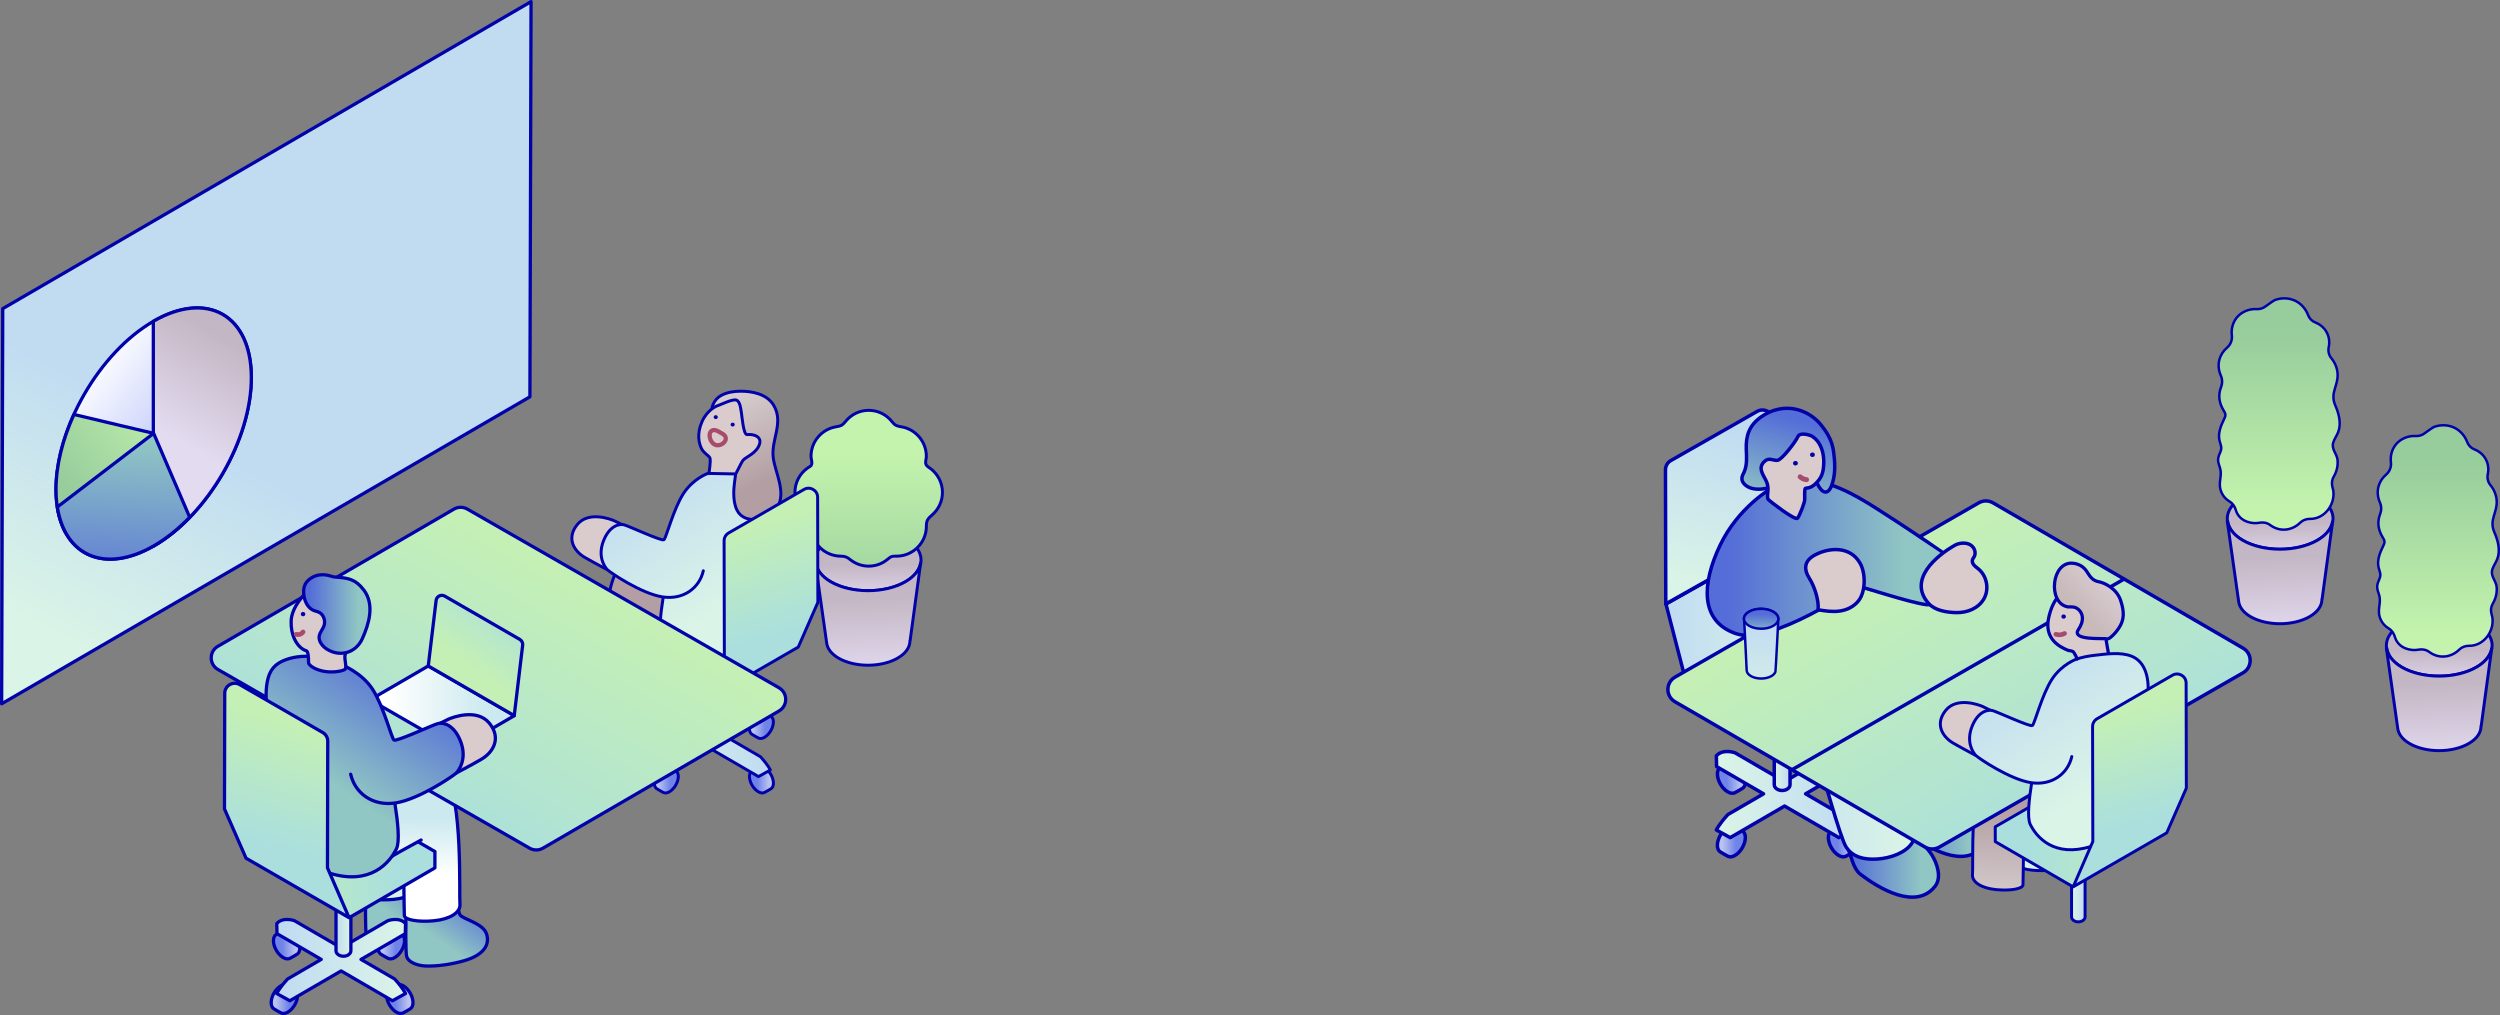 <?xml version="1.0" encoding="UTF-8"?>
<svg id="_レイヤー_2" data-name="レイヤー 2" xmlns="http://www.w3.org/2000/svg" xmlns:xlink="http://www.w3.org/1999/xlink" viewBox="0 0 880.34 357.47">
  <rect x="0" y="0" width="880.34" height="357.47" fill="#808080" stroke="none"/>
  <defs>
    <style>
      .cls-1 {
        stroke-width: 1.64px;
      }

      .cls-1, .cls-2, .cls-3, .cls-4 {
        stroke: #a64b6b;
      }

      .cls-1, .cls-2, .cls-3, .cls-4, .cls-5, .cls-6, .cls-7, .cls-8, .cls-9, .cls-10, .cls-11, .cls-12, .cls-13, .cls-14, .cls-15, .cls-16, .cls-17, .cls-18, .cls-19, .cls-20, .cls-21, .cls-22, .cls-23, .cls-24, .cls-25, .cls-26, .cls-27, .cls-28, .cls-29, .cls-30, .cls-31, .cls-32, .cls-33, .cls-34, .cls-35, .cls-36, .cls-37, .cls-38, .cls-39, .cls-40, .cls-41, .cls-42, .cls-43, .cls-44, .cls-45, .cls-46, .cls-47, .cls-48, .cls-49, .cls-50, .cls-51, .cls-52, .cls-53, .cls-54, .cls-55, .cls-56, .cls-57, .cls-58, .cls-59, .cls-60, .cls-61, .cls-62, .cls-63, .cls-64, .cls-65, .cls-66, .cls-67, .cls-68, .cls-69, .cls-70, .cls-71, .cls-72, .cls-73, .cls-74, .cls-75, .cls-76, .cls-77, .cls-78, .cls-79, .cls-80, .cls-81, .cls-82, .cls-83, .cls-84, .cls-85 {
        stroke-linecap: round;
        stroke-linejoin: round;
      }

      .cls-1, .cls-2, .cls-3, .cls-4, .cls-85 {
        fill: none;
      }

      .cls-2 {
        stroke-width: 1.65px;
      }

      .cls-3 {
        stroke-width: 1.75px;
      }

      .cls-4 {
        stroke-width: 1.5px;
      }

      .cls-5 {
        fill: url(#_名称未設定グラデーション_48);
      }

      .cls-5, .cls-6, .cls-7, .cls-8, .cls-9, .cls-10, .cls-11, .cls-12, .cls-13, .cls-14, .cls-15, .cls-16, .cls-17, .cls-18, .cls-19, .cls-20, .cls-21, .cls-22, .cls-23, .cls-24, .cls-25, .cls-26, .cls-27, .cls-28, .cls-29, .cls-30, .cls-31, .cls-32, .cls-33, .cls-34, .cls-35, .cls-36, .cls-37, .cls-38, .cls-39, .cls-40, .cls-41, .cls-42, .cls-43, .cls-44, .cls-45, .cls-46, .cls-47, .cls-48, .cls-49, .cls-50, .cls-51, .cls-52, .cls-53, .cls-54, .cls-55, .cls-56, .cls-57, .cls-58, .cls-59, .cls-60, .cls-61, .cls-62, .cls-63, .cls-64, .cls-65, .cls-66, .cls-67, .cls-68, .cls-69, .cls-70, .cls-71, .cls-72, .cls-73, .cls-74, .cls-75, .cls-76, .cls-77, .cls-78, .cls-79, .cls-80, .cls-81, .cls-82, .cls-83, .cls-84, .cls-85 {
        stroke: #0202aa;
      }

      .cls-5, .cls-17 {
        stroke-width: 1.15px;
      }

      .cls-6 {
        fill: url(#_名称未設定グラデーション_47);
      }

      .cls-6, .cls-7, .cls-16, .cls-35, .cls-36, .cls-37, .cls-38, .cls-39, .cls-40, .cls-41, .cls-42, .cls-43, .cls-44, .cls-45, .cls-46, .cls-47, .cls-48, .cls-49, .cls-50, .cls-51, .cls-52, .cls-53, .cls-54, .cls-55, .cls-56, .cls-57, .cls-76, .cls-77, .cls-78, .cls-79, .cls-80, .cls-81 {
        stroke-width: 1.05px;
      }

      .cls-7 {
        fill: url(#_名称未設定グラデーション_43);
      }

      .cls-8 {
        fill: url(#_名称未設定グラデーション_41);
      }

      .cls-8, .cls-9, .cls-10, .cls-11, .cls-18, .cls-23, .cls-24, .cls-25, .cls-26, .cls-27, .cls-28, .cls-29, .cls-30, .cls-31, .cls-32, .cls-33, .cls-34, .cls-85 {
        stroke-width: 1.23px;
      }

      .cls-9 {
        fill: url(#_名称未設定グラデーション_42);
      }

      .cls-10 {
        fill: url(#_名称未設定グラデーション_38);
      }

      .cls-11 {
        fill: url(#_名称未設定グラデーション_39);
      }

      .cls-12 {
        fill: url(#_名称未設定グラデーション_40);
      }

      .cls-12, .cls-13, .cls-15, .cls-19, .cls-20, .cls-21, .cls-22, .cls-58, .cls-59, .cls-60, .cls-61, .cls-62, .cls-63, .cls-64, .cls-67, .cls-68, .cls-69, .cls-70, .cls-72, .cls-73, .cls-74, .cls-75, .cls-82, .cls-83, .cls-84 {
        stroke-width: 1.16px;
      }

      .cls-13 {
        fill: url(#_名称未設定グラデーション_46);
      }

      .cls-14 {
        fill: url(#_名称未設定グラデーション_45);
      }

      .cls-14, .cls-66 {
        stroke-width: .88px;
      }

      .cls-15, .cls-16, .cls-17, .cls-18 {
        fill: #dacccc;
      }

      .cls-19 {
        fill: url(#_名称未設定グラデーション_40-2);
      }

      .cls-20 {
        fill: url(#_名称未設定グラデーション_40-3);
      }

      .cls-21 {
        fill: url(#_名称未設定グラデーション_39-9);
      }

      .cls-22 {
        fill: url(#_名称未設定グラデーション_39-8);
      }

      .cls-23 {
        fill: url(#_名称未設定グラデーション_38-2);
      }

      .cls-24 {
        fill: url(#_名称未設定グラデーション_41-4);
      }

      .cls-25 {
        fill: url(#_名称未設定グラデーション_41-2);
      }

      .cls-26 {
        fill: url(#_名称未設定グラデーション_41-3);
      }

      .cls-27 {
        fill: url(#_名称未設定グラデーション_41-6);
      }

      .cls-28 {
        fill: url(#_名称未設定グラデーション_41-5);
      }

      .cls-29 {
        fill: url(#_名称未設定グラデーション_42-2);
      }

      .cls-30 {
        fill: url(#_名称未設定グラデーション_42-3);
      }

      .cls-31 {
        fill: url(#_名称未設定グラデーション_42-4);
      }

      .cls-32 {
        fill: url(#_名称未設定グラデーション_39-3);
      }

      .cls-33 {
        fill: url(#_名称未設定グラデーション_39-4);
      }

      .cls-34 {
        fill: url(#_名称未設定グラデーション_39-2);
      }

      .cls-35 {
        fill: url(#_名称未設定グラデーション_43-5);
      }

      .cls-36 {
        fill: url(#_名称未設定グラデーション_43-4);
      }

      .cls-37 {
        fill: url(#_名称未設定グラデーション_43-3);
      }

      .cls-38 {
        fill: url(#_名称未設定グラデーション_43-2);
      }

      .cls-39 {
        fill: url(#_名称未設定グラデーション_43-6);
      }

      .cls-40 {
        fill: url(#_名称未設定グラデーション_41-9);
      }

      .cls-41 {
        fill: url(#_名称未設定グラデーション_41-7);
      }

      .cls-42 {
        fill: url(#_名称未設定グラデーション_41-8);
      }

      .cls-43 {
        fill: url(#_名称未設定グラデーション_42-8);
      }

      .cls-44 {
        fill: url(#_名称未設定グラデーション_42-7);
      }

      .cls-45 {
        fill: url(#_名称未設定グラデーション_42-5);
      }

      .cls-46 {
        fill: url(#_名称未設定グラデーション_42-6);
      }

      .cls-47 {
        fill: url(#_名称未設定グラデーション_38-6);
      }

      .cls-48 {
        fill: url(#_名称未設定グラデーション_38-3);
      }

      .cls-49 {
        fill: url(#_名称未設定グラデーション_38-5);
      }

      .cls-50 {
        fill: url(#_名称未設定グラデーション_38-4);
      }

      .cls-51 {
        fill: url(#_名称未設定グラデーション_47-5);
      }

      .cls-52 {
        fill: url(#_名称未設定グラデーション_47-2);
      }

      .cls-53 {
        fill: url(#_名称未設定グラデーション_47-4);
      }

      .cls-54 {
        fill: url(#_名称未設定グラデーション_47-3);
      }

      .cls-55 {
        fill: url(#_名称未設定グラデーション_45-3);
      }

      .cls-56 {
        fill: url(#_名称未設定グラデーション_39-6);
      }

      .cls-57 {
        fill: url(#_名称未設定グラデーション_39-7);
      }

      .cls-58 {
        fill: url(#_名称未設定グラデーション_45-4);
      }

      .cls-59 {
        fill: url(#_名称未設定グラデーション_38-8);
      }

      .cls-60 {
        fill: url(#_名称未設定グラデーション_38-7);
      }

      .cls-61 {
        fill: url(#_名称未設定グラデーション_38-9);
      }

      .cls-62 {
        fill: url(#_名称未設定グラデーション_43-7);
      }

      .cls-63 {
        fill: url(#_名称未設定グラデーション_42-9);
      }

      .cls-64 {
        fill: url(#_名称未設定グラデーション_38-10);
      }

      .cls-65 {
        fill: url(#_名称未設定グラデーション_39-5);
      }

      .cls-65, .cls-71 {
        stroke-width: .87px;
      }

      .cls-66 {
        fill: url(#_名称未設定グラデーション_45-2);
      }

      .cls-67 {
        fill: url(#_名称未設定グラデーション_39-10);
      }

      .cls-68 {
        fill: url(#_名称未設定グラデーション_39-11);
      }

      .cls-69 {
        fill: url(#_名称未設定グラデーション_39-12);
      }

      .cls-70 {
        fill: url(#_名称未設定グラデーション_39-13);
      }

      .cls-71 {
        fill: url(#_名称未設定グラデーション_41-11);
      }

      .cls-72 {
        fill: url(#_名称未設定グラデーション_41-20);
      }

      .cls-73 {
        fill: url(#_名称未設定グラデーション_41-19);
      }

      .cls-74 {
        fill: url(#_名称未設定グラデーション_41-17);
      }

      .cls-75 {
        fill: url(#_名称未設定グラデーション_41-18);
      }

      .cls-76 {
        fill: url(#_名称未設定グラデーション_41-13);
      }

      .cls-77 {
        fill: url(#_名称未設定グラデーション_41-14);
      }

      .cls-78 {
        fill: url(#_名称未設定グラデーション_41-15);
      }

      .cls-79 {
        fill: url(#_名称未設定グラデーション_41-12);
      }

      .cls-80 {
        fill: url(#_名称未設定グラデーション_41-10);
      }

      .cls-81 {
        fill: url(#_名称未設定グラデーション_41-16);
      }

      .cls-82 {
        fill: url(#_名称未設定グラデーション_42-10);
      }

      .cls-83 {
        fill: url(#_名称未設定グラデーション_42-11);
      }

      .cls-84 {
        fill: url(#_名称未設定グラデーション_42-12);
      }

      .cls-86 {
        fill: #0202aa;
      }
    </style>
    <linearGradient id="_名称未設定グラデーション_43" data-name="名称未設定グラデーション 43" x1="-2740.88" y1="174.92" x2="-2741.27" y2="205.38" gradientTransform="translate(-1938.05) rotate(-180) scale(1 -1)" gradientUnits="userSpaceOnUse">
      <stop offset=".31" stop-color="#c4b7c5"/>
      <stop offset=".74" stop-color="#e3dbf0"/>
    </linearGradient>
    <linearGradient id="_名称未設定グラデーション_43-2" data-name="名称未設定グラデーション 43" x1="-2740.64" y1="176.4" x2="-2742.98" y2="240.44" xlink:href="#_名称未設定グラデーション_43"/>
    <linearGradient id="_名称未設定グラデーション_45" data-name="名称未設定グラデーション 45" x1="967.76" y1="186.53" x2="967.76" y2="105.06" gradientTransform="translate(-165.3)" gradientUnits="userSpaceOnUse">
      <stop offset=".1" stop-color="#c3f3ad"/>
      <stop offset=".85" stop-color="#97cc9c"/>
    </linearGradient>
    <linearGradient id="_名称未設定グラデーション_43-3" data-name="名称未設定グラデーション 43" x1="-2796.9" y1="219.61" x2="-2797.29" y2="250.07" xlink:href="#_名称未設定グラデーション_43"/>
    <linearGradient id="_名称未設定グラデーション_43-4" data-name="名称未設定グラデーション 43" x1="-2796.66" y1="221.09" x2="-2799" y2="285.12" xlink:href="#_名称未設定グラデーション_43"/>
    <linearGradient id="_名称未設定グラデーション_45-2" data-name="名称未設定グラデーション 45" x1="1023.78" y1="231.22" x2="1023.78" y2="149.75" xlink:href="#_名称未設定グラデーション_45"/>
    <linearGradient id="_名称未設定グラデーション_42" data-name="名称未設定グラデーション 42" x1="573.82" y1="273.91" x2="583.68" y2="273.91" gradientTransform="translate(70)" gradientUnits="userSpaceOnUse">
      <stop offset=".18" stop-color="#bac3ef"/>
      <stop offset=".66" stop-color="#7084e8"/>
    </linearGradient>
    <linearGradient id="_名称未設定グラデーション_42-2" data-name="名称未設定グラデーション 42" x1="534.75" y1="296.29" x2="544.61" y2="296.29" xlink:href="#_名称未設定グラデーション_42"/>
    <linearGradient id="_名称未設定グラデーション_42-3" data-name="名称未設定グラデーション 42" x1="1031.77" y1="273.91" x2="1041.62" y2="273.91" gradientTransform="translate(1646.37) rotate(-180) scale(1 -1)" xlink:href="#_名称未設定グラデーション_42"/>
    <linearGradient id="_名称未設定グラデーション_42-4" data-name="名称未設定グラデーション 42" x1="992.7" y1="296.29" x2="1002.55" y2="296.29" gradientTransform="translate(1646.37) rotate(-180) scale(1 -1)" xlink:href="#_名称未設定グラデーション_42"/>
    <linearGradient id="_名称未設定グラデーション_41" data-name="名称未設定グラデーション 41" x1="1152.98" y1="279.8" x2="1201.02" y2="279.8" gradientTransform="translate(1805.4) rotate(-180) scale(1 -1)" gradientUnits="userSpaceOnUse">
      <stop offset=".06" stop-color="#c1dcf1"/>
      <stop offset=".96" stop-color="#daf4e7"/>
    </linearGradient>
    <linearGradient id="_名称未設定グラデーション_41-2" data-name="名称未設定グラデーション 41" x1="1175.06" y1="255.04" x2="1180.62" y2="255.04" xlink:href="#_名称未設定グラデーション_41"/>
    <linearGradient id="_名称未設定グラデーション_41-3" data-name="名称未設定グラデーション 41" x1="586.64" y1="215.21" x2="631.41" y2="215.21" gradientTransform="matrix(1,0,0,1,0,0)" xlink:href="#_名称未設定グラデーション_41"/>
    <linearGradient id="_名称未設定グラデーション_41-4" data-name="名称未設定グラデーション 41" x1="613.96" y1="147.75" x2="596.59" y2="209.71" gradientTransform="matrix(1,0,0,1,0,0)" xlink:href="#_名称未設定グラデーション_41"/>
    <linearGradient id="_名称未設定グラデーション_39" data-name="名称未設定グラデーション 39" x1="665.3" y1="283.14" x2="699.7" y2="283.14" gradientUnits="userSpaceOnUse">
      <stop offset=".09" stop-color="#546dd8"/>
      <stop offset=".82" stop-color="#90c6c3"/>
    </linearGradient>
    <linearGradient id="_名称未設定グラデーション_38" data-name="名称未設定グラデーション 38" x1="1142.17" y1="240.56" x2="1211.98" y2="240.56" gradientTransform="translate(1805.4) rotate(-180) scale(1 -1)" gradientUnits="userSpaceOnUse">
      <stop offset=".06" stop-color="#c4f0b5"/>
      <stop offset=".8" stop-color="#aadfde"/>
    </linearGradient>
    <linearGradient id="_名称未設定グラデーション_39-2" data-name="名称未設定グラデーション 39" x1="648.21" y1="297.5" x2="682.61" y2="297.5" xlink:href="#_名称未設定グラデーション_39"/>
    <linearGradient id="_名称未設定グラデーション_41-5" data-name="名称未設定グラデーション 41" x1="613.85" y1="243.53" x2="691.02" y2="243.53" gradientTransform="matrix(1,0,0,1,0,0)" xlink:href="#_名称未設定グラデーション_41"/>
    <linearGradient id="_名称未設定グラデーション_41-6" data-name="名称未設定グラデーション 41" x1="613.93" y1="251.87" x2="674.37" y2="251.87" gradientTransform="matrix(1,0,0,1,0,0)" xlink:href="#_名称未設定グラデーション_41"/>
    <linearGradient id="_名称未設定グラデーション_47" data-name="名称未設定グラデーション 47" x1="-2654.79" y1="276.68" x2="-2652.84" y2="336.81" gradientTransform="translate(-1938.05) rotate(-180) scale(1 -1)" gradientUnits="userSpaceOnUse">
      <stop offset=".13" stop-color="#b39fa3"/>
      <stop offset=".7" stop-color="#d7cecf"/>
      <stop offset="1" stop-color="#f0eded"/>
    </linearGradient>
    <linearGradient id="_名称未設定グラデーション_41-7" data-name="名称未設定グラデーション 41" x1="-2667.37" y1="254.64" x2="-2661.12" y2="310.87" gradientTransform="translate(-1938.05) rotate(-180) scale(1 -1)" xlink:href="#_名称未設定グラデーション_41"/>
    <linearGradient id="_名称未設定グラデーション_47-2" data-name="名称未設定グラデーション 47" x1="-2652.29" y1="276.59" x2="-2650.34" y2="336.73" xlink:href="#_名称未設定グラデーション_47"/>
    <linearGradient id="_名称未設定グラデーション_38-2" data-name="名称未設定グラデーション 38" x1="1115.13" y1="190.92" x2="1040.86" y2="322.11" gradientTransform="translate(1778.51) rotate(-180) scale(1 -1)" xlink:href="#_名称未設定グラデーション_38"/>
    <linearGradient id="_名称未設定グラデーション_39-3" data-name="名称未設定グラデーション 39" x1="601.17" y1="196.26" x2="686.22" y2="196.26" xlink:href="#_名称未設定グラデーション_39"/>
    <linearGradient id="_名称未設定グラデーション_39-4" data-name="名称未設定グラデーション 39" x1="634.76" y1="143.9" x2="624.34" y2="185.93" xlink:href="#_名称未設定グラデーション_39"/>
    <linearGradient id="_名称未設定グラデーション_41-8" data-name="名称未設定グラデーション 41" x1="-2672.29" y1="304.65" x2="-2667.52" y2="304.65" gradientTransform="translate(-1938.05) rotate(-180) scale(1 -1)" xlink:href="#_名称未設定グラデーション_41"/>
    <linearGradient id="_名称未設定グラデーション_38-3" data-name="名称未設定グラデーション 38" x1="-2700.48" y1="292.24" x2="-2640.65" y2="292.24" gradientTransform="translate(-1938.05) rotate(-180) scale(1 -1)" xlink:href="#_名称未設定グラデーション_38"/>
    <linearGradient id="_名称未設定グラデーション_48" data-name="名称未設定グラデーション 48" x1="729.78" y1="216.54" x2="754.44" y2="193.66" gradientUnits="userSpaceOnUse">
      <stop offset=".09" stop-color="#c8bab9"/>
      <stop offset=".75" stop-color="#e2d6df"/>
    </linearGradient>
    <linearGradient id="_名称未設定グラデーション_41-9" data-name="名称未設定グラデーション 41" x1="-2648.47" y1="226.81" x2="-2682.25" y2="276.4" gradientTransform="translate(-1938.05) rotate(-180) scale(1 -1)" xlink:href="#_名称未設定グラデーション_41"/>
    <linearGradient id="_名称未設定グラデーション_41-10" data-name="名称未設定グラデーション 41" x1="-2640.22" y1="232.43" x2="-2673.99" y2="282.02" gradientTransform="translate(-1938.05) rotate(-180) scale(1 -1)" xlink:href="#_名称未設定グラデーション_41"/>
    <linearGradient id="_名称未設定グラデーション_38-4" data-name="名称未設定グラデーション 38" x1="-2680.23" y1="248.53" x2="-2694.67" y2="300.08" gradientTransform="translate(-1938.05) rotate(-180) scale(1 -1)" xlink:href="#_名称未設定グラデーション_38"/>
    <linearGradient id="_名称未設定グラデーション_41-11" data-name="名称未設定グラデーション 41" x1="620.17" y1="217.92" x2="619.72" y2="252.58" gradientTransform="matrix(1,0,0,1,0,0)" xlink:href="#_名称未設定グラデーション_41"/>
    <linearGradient id="_名称未設定グラデーション_39-5" data-name="名称未設定グラデーション 39" x1="620.2" y1="215.39" x2="620.07" y2="225.28" xlink:href="#_名称未設定グラデーション_39"/>
    <linearGradient id="_名称未設定グラデーション_43-5" data-name="名称未設定グラデーション 43" x1="-2243.67" y1="189.53" x2="-2244.06" y2="219.99" xlink:href="#_名称未設定グラデーション_43"/>
    <linearGradient id="_名称未設定グラデーション_43-6" data-name="名称未設定グラデーション 43" x1="-2243.43" y1="191" x2="-2245.77" y2="255.04" xlink:href="#_名称未設定グラデーション_43"/>
    <linearGradient id="_名称未設定グラデーション_45-3" data-name="名称未設定グラデーション 45" x1="-2243.67" y1="152.38" x2="-2244.67" y2="229.81" gradientTransform="translate(-1938.05) rotate(-180) scale(1 -1)" xlink:href="#_名称未設定グラデーション_45"/>
    <linearGradient id="_名称未設定グラデーション_39-6" data-name="名称未設定グラデーション 39" x1="-2106.1" y1="306.98" x2="-2120.59" y2="328.27" gradientTransform="translate(-1924.07 -24.1) rotate(178.57) scale(1.01 -1)" xlink:href="#_名称未設定グラデーション_39"/>
    <linearGradient id="_名称未設定グラデーション_41-12" data-name="名称未設定グラデーション 41" x1="-2185.48" y1="189.22" x2="-2179.24" y2="245.45" gradientTransform="translate(-1938.05) rotate(-180) scale(1 -1)" xlink:href="#_名称未設定グラデーション_41"/>
    <linearGradient id="_名称未設定グラデーション_39-7" data-name="名称未設定グラデーション 39" x1="-2093.24" y1="313.49" x2="-2107.73" y2="334.78" gradientTransform="translate(-1924.07 -24.1) rotate(178.57) scale(1.01 -1)" xlink:href="#_名称未設定グラデーション_39"/>
    <linearGradient id="_名称未設定グラデーション_47-3" data-name="名称未設定グラデーション 47" x1="-2170.4" y1="211.18" x2="-2168.45" y2="271.31" xlink:href="#_名称未設定グラデーション_47"/>
    <linearGradient id="_名称未設定グラデーション_42-5" data-name="名称未設定グラデーション 42" x1="3937.35" y1="255.41" x2="3945.8" y2="255.41" gradientTransform="translate(-3673.45)" xlink:href="#_名称未設定グラデーション_42"/>
    <linearGradient id="_名称未設定グラデーション_42-6" data-name="名称未設定グラデーション 42" x1="3903.87" y1="274.59" x2="3912.32" y2="274.59" gradientTransform="translate(-3673.45)" xlink:href="#_名称未設定グラデーション_42"/>
    <linearGradient id="_名称未設定グラデーション_42-7" data-name="名称未設定グラデーション 42" x1="-2335.95" y1="255.41" x2="-2327.5" y2="255.41" gradientTransform="translate(-2097.08) rotate(-180) scale(1 -1)" xlink:href="#_名称未設定グラデーション_42"/>
    <linearGradient id="_名称未設定グラデーション_42-8" data-name="名称未設定グラデーション 42" x1="-2369.43" y1="274.59" x2="-2360.98" y2="274.59" gradientTransform="translate(-2097.08) rotate(-180) scale(1 -1)" xlink:href="#_名称未設定グラデーション_42"/>
    <linearGradient id="_名称未設定グラデーション_41-13" data-name="名称未設定グラデーション 41" x1="-2209.32" y1="260.46" x2="-2168.15" y2="260.46" gradientTransform="translate(-1938.05) rotate(-180) scale(1 -1)" xlink:href="#_名称未設定グラデーション_41"/>
    <linearGradient id="_名称未設定グラデーション_41-14" data-name="名称未設定グラデーション 41" x1="-2190.4" y1="239.24" x2="-2185.63" y2="239.24" gradientTransform="translate(-1938.05) rotate(-180) scale(1 -1)" xlink:href="#_名称未設定グラデーション_41"/>
    <linearGradient id="_名称未設定グラデーション_38-5" data-name="名称未設定グラデーション 38" x1="-2218.59" y1="226.83" x2="-2158.76" y2="226.83" gradientTransform="translate(-1938.05) rotate(-180) scale(1 -1)" xlink:href="#_名称未設定グラデーション_38"/>
    <linearGradient id="_名称未設定グラデーション_47-4" data-name="名称未設定グラデーション 47" x1="-2172.9" y1="211.26" x2="-2170.95" y2="271.4" xlink:href="#_名称未設定グラデーション_47"/>
    <linearGradient id="_名称未設定グラデーション_41-15" data-name="名称未設定グラデーション 41" x1="-2166.58" y1="161.4" x2="-2200.36" y2="210.99" gradientTransform="translate(-1938.05) rotate(-180) scale(1 -1)" xlink:href="#_名称未設定グラデーション_41"/>
    <linearGradient id="_名称未設定グラデーション_47-5" data-name="名称未設定グラデーション 47" x1="-2210.56" y1="175.9" x2="-2187.52" y2="123.58" xlink:href="#_名称未設定グラデーション_47"/>
    <linearGradient id="_名称未設定グラデーション_41-16" data-name="名称未設定グラデーション 41" x1="-2158.33" y1="167.02" x2="-2192.1" y2="216.61" gradientTransform="translate(-1938.05) rotate(-180) scale(1 -1)" xlink:href="#_名称未設定グラデーション_41"/>
    <linearGradient id="_名称未設定グラデーション_38-6" data-name="名称未設定グラデーション 38" x1="-2198.34" y1="183.12" x2="-2212.78" y2="234.66" gradientTransform="translate(-1938.05) rotate(-180) scale(1 -1)" xlink:href="#_名称未設定グラデーション_38"/>
    <linearGradient id="_名称未設定グラデーション_41-17" data-name="名称未設定グラデーション 41" x1="78.3" y1="153.35" x2="34.45" y2="235.9" gradientTransform="matrix(1,0,0,1,0,0)" xlink:href="#_名称未設定グラデーション_41"/>
    <linearGradient id="_名称未設定グラデーション_46" data-name="名称未設定グラデーション 46" x1="24.58" y1="129.1" x2="61.84" y2="158.84" gradientUnits="userSpaceOnUse">
      <stop offset=".1" stop-color="#fff"/>
      <stop offset=".86" stop-color="#c8d0fb"/>
    </linearGradient>
    <linearGradient id="_名称未設定グラデーション_45-4" data-name="名称未設定グラデーション 45" x1="65.46" y1="135.67" x2="13.51" y2="175.08" gradientTransform="matrix(1,0,0,1,0,0)" xlink:href="#_名称未設定グラデーション_45"/>
    <linearGradient id="_名称未設定グラデーション_43-7" data-name="名称未設定グラデーション 43" x1="92.87" y1="95.41" x2="46.53" y2="172.81" gradientTransform="matrix(1,0,0,1,0,0)" xlink:href="#_名称未設定グラデーション_43"/>
    <linearGradient id="_名称未設定グラデーション_39-8" data-name="名称未設定グラデーション 39" x1="41.08" y1="221.6" x2="45.86" y2="140.39" xlink:href="#_名称未設定グラデーション_39"/>
    <linearGradient id="_名称未設定グラデーション_39-9" data-name="名称未設定グラデーション 39" x1="173.44" y1="323.7" x2="157.48" y2="347.13" gradientTransform="translate(-13.98 -24.1) rotate(1.43) scale(1.01 1)" xlink:href="#_名称未設定グラデーション_39"/>
    <linearGradient id="_名称未設定グラデーション_41-18" data-name="名称未設定グラデーション 41" x1="123.73" y1="259.65" x2="130.6" y2="321.57" gradientTransform="matrix(1,0,0,1,0,0)" xlink:href="#_名称未設定グラデーション_41"/>
    <linearGradient id="_名称未設定グラデーション_39-10" data-name="名称未設定グラデーション 39" x1="187.6" y1="330.86" x2="171.64" y2="354.3" gradientTransform="translate(-13.98 -24.1) rotate(1.43) scale(1.01 1)" xlink:href="#_名称未設定グラデーション_39"/>
    <linearGradient id="_名称未設定グラデーション_40" data-name="名称未設定グラデーション 40" x1="140.59" y1="310.45" x2="141.24" y2="282.72" gradientUnits="userSpaceOnUse">
      <stop offset=".1" stop-color="#fff"/>
      <stop offset=".82" stop-color="#cbe9ef"/>
    </linearGradient>
    <linearGradient id="_名称未設定グラデーション_42-9" data-name="名称未設定グラデーション 42" x1="1629.81" y1="332.53" x2="1639.11" y2="332.53" gradientTransform="translate(1735.4) rotate(-180) scale(1 -1)" xlink:href="#_名称未設定グラデーション_42"/>
    <linearGradient id="_名称未設定グラデーション_42-10" data-name="名称未設定グラデーション 42" x1="1589.97" y1="351.77" x2="1599.27" y2="351.77" gradientTransform="translate(1735.4) rotate(-180) scale(1 -1)" xlink:href="#_名称未設定グラデーション_42"/>
    <linearGradient id="_名称未設定グラデーション_42-11" data-name="名称未設定グラデーション 42" x1="-25.87" y1="332.53" x2="-16.57" y2="332.53" gradientTransform="translate(159.03)" xlink:href="#_名称未設定グラデーション_42"/>
    <linearGradient id="_名称未設定グラデーション_42-12" data-name="名称未設定グラデーション 42" x1="-63.54" y1="351.77" x2="-54.24" y2="351.77" gradientTransform="translate(159.03)" xlink:href="#_名称未設定グラデーション_42"/>
    <linearGradient id="_名称未設定グラデーション_41-19" data-name="名称未設定グラデーション 41" x1="97.48" y1="338.09" x2="142.81" y2="338.09" gradientTransform="matrix(1,0,0,1,0,0)" xlink:href="#_名称未設定グラデーション_41"/>
    <linearGradient id="_名称未設定グラデーション_41-20" data-name="名称未設定グラデーション 41" x1="118.31" y1="314.72" x2="123.56" y2="314.72" gradientTransform="matrix(1,0,0,1,0,0)" xlink:href="#_名称未設定グラデーション_41"/>
    <linearGradient id="_名称未設定グラデーション_38-7" data-name="名称未設定グラデーション 38" x1="87.27" y1="301.06" x2="153.15" y2="301.06" gradientTransform="matrix(1,0,0,1,0,0)" xlink:href="#_名称未設定グラデーション_38"/>
    <linearGradient id="_名称未設定グラデーション_40-2" data-name="名称未設定グラデーション 40" x1="136.72" y1="310.36" x2="137.36" y2="282.63" xlink:href="#_名称未設定グラデーション_40"/>
    <linearGradient id="_名称未設定グラデーション_38-8" data-name="名称未設定グラデーション 38" x1="200.51" y1="194.84" x2="130.42" y2="318.64" gradientTransform="matrix(1,0,0,1,0,0)" xlink:href="#_名称未設定グラデーション_38"/>
    <linearGradient id="_名称未設定グラデーション_39-11" data-name="名称未設定グラデーション 39" x1="144.03" y1="228.82" x2="106.89" y2="283.34" xlink:href="#_名称未設定グラデーション_39"/>
    <linearGradient id="_名称未設定グラデーション_40-3" data-name="名称未設定グラデーション 40" x1="132.36" y1="249.05" x2="181.11" y2="249.05" xlink:href="#_名称未設定グラデーション_40"/>
    <linearGradient id="_名称未設定グラデーション_38-9" data-name="名称未設定グラデーション 38" x1="164.2" y1="235.83" x2="185.7" y2="205.94" gradientTransform="matrix(1,0,0,1,0,0)" xlink:href="#_名称未設定グラデーション_38"/>
    <linearGradient id="_名称未設定グラデーション_39-12" data-name="名称未設定グラデーション 39" x1="152.95" y1="234.74" x2="115.76" y2="289.34" xlink:href="#_名称未設定グラデーション_39"/>
    <linearGradient id="_名称未設定グラデーション_39-13" data-name="名称未設定グラデーション 39" x1="106.91" y1="216.22" x2="130.26" y2="216.22" xlink:href="#_名称未設定グラデーション_39"/>
    <linearGradient id="_名称未設定グラデーション_38-10" data-name="名称未設定グラデーション 38" x1="109.57" y1="252.93" x2="93.66" y2="309.69" gradientTransform="matrix(1,0,0,1,0,0)" xlink:href="#_名称未設定グラデーション_38"/>
  </defs>
  <g id="_デザイン" data-name="デザイン">
    <g>
      <g>
        <g>
          <path class="cls-7" d="M789.8,174.98c-7.3,4.21-7.34,11.04-.09,15.26,7.25,4.21,19.04,4.21,26.34,0,7.3-4.21,7.33-11.04.08-15.26-7.25-4.21-19.04-4.21-26.34,0Z"/>
          <path class="cls-38" d="M784.44,183.47c.33,2.46,2.03,4.88,5.27,6.77,7.25,4.21,19.04,4.21,26.34,0,3.18-1.84,4.9-4.17,5.32-6.57h.03s-3.71,27.33-3.71,27.33h-.06c.04,2.22-1.39,4.45-4.33,6.14-5.77,3.33-15.09,3.33-20.82,0-2.66-1.55-4.02-3.54-4.2-5.56l-3.98-28.11h.14s0,0,0,0Z"/>
          <path class="cls-14" d="M782.13,157.19c-.11-.68-.39-1.35-.56-2.03-.61-2.56.45-5.2,1.61-7.57.25-.5.5-1.03.46-1.59-.04-.55-.36-1.04-.65-1.51-1.59-2.67-1.99-5.36-.84-8.28.51-1.3.46-2.72-.12-3.99-.79-1.73-.99-3.74-.5-5.59.43-1.62,1.39-3.09,2.67-4.18,1.27-1.08,1.91-2.69,1.71-4.34-.28-2.24.34-4.6,1.79-6.34,1.66-2,4.34-3.08,6.93-2.92,1.12.07,2.24-.26,3.13-.95,1.28-.99,3.11-2.18,3.45-2.3,2.35-.82,4.98-.73,7.22.41,1.99,1.02,3.54,2.83,4.32,4.92.45,1.22,1.37,2.17,2.59,2.64,1.71.66,3.2,1.93,4.04,3.57.81,1.55,1.02,3.39.65,5.1-.3,1.37.04,2.83.93,3.91,1.23,1.48,2.01,3.34,2.18,5.25.37,4.4-2.75,6.87-.82,11.3,1.31,3.01,2.22,6.48,1.01,9.53-.48,1.21-1.28,2.29-1.69,3.53-.8,2.44,1.3,3.94,1.51,6.3.17,1.98-.32,4.05-1.35,5.77-.65,1.09-.81,2.4-.48,3.62.16.6.3,1.13.32,1.29.69,5.05-3.16,10.05-8.17,9.98-1.32-.02-2.59.44-3.53,1.37-1.41,1.41-3.34,2.3-5.33,2.41-1.99.11-3.77-.55-5.27-1.66-1.09-.8-2.49-1.01-3.82-.75-1.79.35-3.89-.08-5.32-.87-1.37-.75-2.45-2.07-2.87-3.56-.35-1.2-1.01-2.31-2.07-2.96-1.46-.9-2.58-2.05-3.25-3.98-.81-2.36.17-4.48-.02-6.69-.17-2.06-1.47-3.24-.65-5.56.3-.86.8-1.67.85-2.58.01-.24,0-.48-.04-.72Z"/>
        </g>
        <g>
          <path class="cls-37" d="M845.82,219.67c-7.3,4.21-7.34,11.04-.09,15.26,7.25,4.21,19.04,4.21,26.34,0,7.3-4.21,7.33-11.04.08-15.26-7.25-4.21-19.04-4.21-26.34,0Z"/>
          <path class="cls-36" d="M840.46,228.16c.33,2.46,2.03,4.88,5.27,6.77,7.25,4.21,19.04,4.21,26.34,0,3.18-1.84,4.9-4.17,5.32-6.57h.03s-3.71,27.33-3.71,27.33h-.06c.04,2.22-1.39,4.45-4.33,6.14-5.77,3.33-15.09,3.33-20.82,0-2.66-1.55-4.02-3.54-4.2-5.56l-3.98-28.11h.14s0,0,0,0Z"/>
          <path class="cls-66" d="M838.15,201.88c-.11-.68-.39-1.35-.56-2.03-.61-2.56.45-5.2,1.61-7.57.25-.5.5-1.03.46-1.59-.04-.55-.36-1.04-.65-1.51-1.59-2.67-1.99-5.36-.84-8.28.51-1.3.46-2.72-.12-3.99-.79-1.73-.99-3.74-.5-5.59.43-1.62,1.39-3.09,2.67-4.18,1.27-1.08,1.91-2.69,1.71-4.34-.28-2.24.34-4.6,1.79-6.34,1.66-2,4.34-3.08,6.93-2.92,1.12.07,2.24-.26,3.13-.95,1.28-.99,3.11-2.18,3.45-2.3,2.35-.82,4.98-.73,7.22.41,1.99,1.02,3.54,2.83,4.32,4.92.45,1.22,1.37,2.17,2.59,2.64,1.71.66,3.2,1.93,4.04,3.57.81,1.55,1.02,3.39.65,5.1-.3,1.37.04,2.83.93,3.91,1.23,1.48,2.01,3.34,2.18,5.25.37,4.4-2.75,6.87-.82,11.3,1.31,3.01,2.22,6.48,1.01,9.53-.48,1.21-1.28,2.29-1.69,3.53-.8,2.44,1.3,3.94,1.51,6.3.17,1.98-.32,4.05-1.35,5.77-.65,1.09-.81,2.4-.48,3.62.16.6.3,1.13.32,1.29.69,5.05-3.16,10.05-8.17,9.98-1.32-.02-2.59.44-3.53,1.37-1.41,1.41-3.34,2.3-5.33,2.41-1.99.11-3.77-.55-5.27-1.66-1.09-.8-2.49-1.01-3.82-.75-1.79.35-3.89-.08-5.32-.87-1.37-.75-2.45-2.07-2.87-3.56-.35-1.2-1.01-2.31-2.07-2.96-1.46-.9-2.58-2.05-3.25-3.98-.81-2.36.17-4.48-.02-6.69-.17-2.06-1.47-3.24-.65-5.56.3-.86.8-1.67.85-2.58.01-.24,0-.48-.04-.72Z"/>
        </g>
        <g>
          <path class="cls-9" d="M649.91,268.66c-.65-.3-1.51-.22-2.45.33-2.02,1.16-3.64,3.98-3.64,6.3,0,1.05.34,1.82.9,2.23.47.34,2.35,1.41,2.86,1.65.65.3,1.51.22,2.45-.33,2.02-1.16,3.64-3.98,3.64-6.3,0-1.12-.39-1.91-1.01-2.3-.45-.29-2.25-1.34-2.76-1.58Z"/>
          <path class="cls-29" d="M610.84,291.04c-.65-.3-1.51-.22-2.45.33-2.02,1.16-3.64,3.98-3.64,6.3,0,1.05.34,1.82.9,2.23.47.34,2.35,1.41,2.86,1.65.65.3,1.51.22,2.45-.33,2.02-1.16,3.64-3.98,3.64-6.3,0-1.12-.39-1.91-1.01-2.3-.45-.29-2.25-1.34-2.76-1.58Z"/>
          <path class="cls-30" d="M608.52,268.66c.65-.3,1.51-.22,2.45.33,2.02,1.16,3.64,3.98,3.64,6.3,0,1.05-.34,1.82-.9,2.23-.47.34-2.35,1.41-2.86,1.65-.65.3-1.51.22-2.45-.33-2.02-1.16-3.64-3.98-3.64-6.3,0-1.12.39-1.91,1.01-2.3.45-.29,2.25-1.34,2.76-1.58Z"/>
          <path class="cls-31" d="M647.59,291.04c.65-.3,1.51-.22,2.45.33,2.02,1.16,3.64,3.98,3.64,6.3,0,1.05-.34,1.82-.9,2.23-.47.34-2.35,1.41-2.86,1.65-.65.3-1.51.22-2.45-.33-2.02-1.16-3.64-3.98-3.64-6.3,0-1.12.39-1.91,1.01-2.3.45-.29,2.25-1.34,2.76-1.58Z"/>
          <path class="cls-8" d="M620.98,279.53l-16.51-9.6-.09-3.77c2.38-2.65,6.62-1.06,6.62-1.06l17.4,10.12,17.4-10.12s4.24-1.59,6.62,1.06l-.09,3.77-16.51,9.6,12.54,7.29c3.18,3.44,4.07,5.44,4.07,5.44l-4.88,2.7-19.14-11.12-19.14,11.12-4.88-2.7s.89-2,4.07-5.44l12.54-7.29Z"/>
          <path class="cls-25" d="M627.56,231.73c1.53,0,2.78.92,2.78,2.04v42.55c0,1.12-1.25,2.04-2.78,2.04-1.53,0-2.78-.92-2.78-2.04v-42.55c0-1.12,1.25-2.04,2.78-2.04Z"/>
          <polygon class="cls-26" points="624.68 191.29 586.64 212.7 593.47 239.13 631.41 217.3 624.68 191.29"/>
          <path class="cls-24" d="M624.44,191.27l-.1-43.17c0-2.87-3.12-4.66-5.6-3.22l-30.4,17.31c-1.16.67-1.87,1.91-1.87,3.25l.11,47.21,37.86-21.37Z"/>
          <path class="cls-11" d="M692.05,280.29c1.7,2.15,3.76,4.01,5.24,6.31,1.92,2.99,3.64,8.06,1.18,11.17-6.75,8.56-19.84.67-26.28-4.27-2.53-1.94-3.22-6.42-4.42-9.22-1.58-3.69-3.33-8.13-2.02-12.16,1.01-3.11,4.01-5.23,7.16-6.08,3.02-.81,7.34-1.67,10.46-1.18,2.74.43,4.23,1.77,4.9,4.29.89,3.32,1.65,8.46,3.77,11.13Z"/>
          <polygon class="cls-10" points="631.49 217.31 663.21 235.75 663.23 241.84 625.17 263.81 593.44 245.38 593.42 239.28 631.49 217.31"/>
          <path class="cls-34" d="M674.97,294.64c1.7,2.15,3.76,4.01,5.24,6.31,1.92,2.99,3.64,8.06,1.18,11.17-6.75,8.56-19.84.67-26.28-4.27-2.53-1.94-3.22-6.42-4.42-9.22-1.58-3.69-3.33-8.13-2.02-12.16,1.01-3.11,4.01-5.23,7.16-6.08,3.02-.81,7.34-1.67,10.46-1.18,2.74.43,4.23,1.77,4.9,4.29.89,3.32,1.65,8.46,3.77,11.13Z"/>
          <path class="cls-28" d="M673.49,287.14c6.57.49,16.91-5.05,17.51-11.66.44-4.93-4.89-24.55-6.51-29.78-1.65-5.33-2.84-11.6-5.32-16.57-3.47-6.92-9.52-12.12-15.42-17.13-4.98-4.23-10.08-8.53-16.15-10.93-5.11-2.02-8.77-1.3-13.21,1.42-4.89,2.99-10.26,5.09-14.97,8.46-4.65,3.33-7.29,10.21-4.27,15.36,3.77,6.4,9.92,10.93,15.54,15.6,8.41,6.99,16.1,15.24,23.3,23.63,3.66,4.27,7.24,8.6,10.84,12.92,3.2,3.84,3.24,8.3,8.67,8.7Z"/>
          <path class="cls-27" d="M636.54,201.18c-5.61,3.19-11.89,6-17.13,9.76-3.51,2.51-5.04,5.25-5.33,9.54-.18,2.75-.15,5.62-.13,8.39.05,4.52.58,9.15,2.58,13.2,3.98,8.06,13.59,8.81,19.27,15.06,1.83,2.02,2.72,4.7,3.55,7.3,2.41,7.5,8.67,30.8,10.79,33.94,1.02,1.51,2.43,2.72,4.54,3.46,7.16,2.51,22.24-1.55,19.3-10.76-1.17-3.67-8.25-28.98-10.77-37.95-.92-3.27-1.87-6.6-3.77-9.41-4.83-7.14-13.9-11.52-20.88-16.37"/>
        </g>
        <path class="cls-6" d="M707.02,287.46c4.38,2.37,8.72,4.76,12.96,7.36,1.27.78,7.52,2.83,10.64-3.9,3.12-6.74,4.1-19.82-2.05-23.33,0,0-9.37-4.69-11.91-5.66-2.54-.98-10.35-3.51-16.01,4.39"/>
        <path class="cls-41" d="M741.45,260.76s-9.37-4.69-11.91-5.66-11.71-3.51-17.38,4.39c-5.66,7.91-4.39,38.85-4.69,41.58-.29,2.73,3.22,4.88,8.3,5.37,5.08.49,9.37-.29,9.47-1.66.1-1.37.2-20.21.49-20.4s5.86,2.83,7.13,3.61c1.27.78,7.52,2.83,10.64-3.9,3.12-6.74,4.1-19.82-2.05-23.33Z"/>
        <path class="cls-52" d="M728.57,267.59s-9.37-4.69-11.91-5.66c-2.54-.98-11.71-3.51-17.38,4.39-5.66,7.91-4.39,38.85-4.69,41.58-.29,2.73,3.22,4.88,8.3,5.37,5.08.49,9.37-.29,9.47-1.66.1-1.37.2-20.21.49-20.4s5.86,2.83,7.13,3.61c1.27.78,7.52,2.83,10.64-3.9,3.12-6.74,4.1-19.82-2.05-23.33Z"/>
        <path class="cls-23" d="M589.82,247.11l88.07,51.18c1.55.9,3.46.9,5.02,0l106.96-61.38c3.33-1.92,3.34-6.73.01-8.66l-88.07-51.18c-1.55-.9-3.46-.9-5.02,0l-106.96,61.38c-3.33,1.92-3.34,6.73-.01,8.66Z"/>
        <line class="cls-85" x1="747.97" y1="203.9" x2="631.02" y2="271.05"/>
        <g>
          <path class="cls-32" d="M623.91,171.87s-11.78,6.63-18.23,20.18c-6.46,13.55-7.08,26.69,5.54,31.05,12.62,4.36,42.44-16.47,43.13-16.61.69-.14,18.44,5.83,24.06,6.44,5.62.61,8.35-15.81,7.72-17.04-.07-.13-14.69-9.98-18.53-12.44-8.87-5.67-17.02-11.57-27.43-14.05-5.61-1.34-11.27-.36-16.27,2.45Z"/>
          <path class="cls-33" d="M630.52,169.43c-2.07.84-4.32,1.32-6.46,1.97-2.36.72-4.85,1.23-7.28.54-1.76-.5-3.6-1.91-3.38-3.72.08-.71.47-1.33.76-1.98,1.09-2.43.89-5.22.77-7.88-.22-5.07,1.1-8.67,5.33-11.63,3.62-2.54,8.12-3.62,12.45-2.55,3.36.83,6.42,2.79,8.58,5.49,1.75,2.18,3.05,4.25,3.81,6.75.26.86.46,1.77.59,2.76.46,3.5.67,7.26-.35,10.69-.34,1.15-1.05,3.44-2.57,3.4-1.15-.03-2.17-1.66-2.62-2.55-.63-1.23-1.2-2.65-2.46-3.2-2.16-.96-5.2,1.12-7.17,1.92Z"/>
          <path class="cls-18" d="M639.87,155.15c1.66,2.02,2.35,4.9,2.35,7.38,0,4.33-1.03,5.92-2.85,7.75s-3.3,1.48-3.64,1.71c-.34.23-.23,3.08-.23,3.99s-1.71,5.47-2.51,6.49c-.8,1.03-9.8-6.04-10.25-6.49-.6-.6-.18-2.71-.17-3.47.02-1.3-.17-2.28-.77-3.45-1.13-2.21-2.75-4.29-.57-6.47,1.57-1.57,2.69-.53,4.52-.46,1.56.06,6.71-6.79,7.34-8.36.66-1.65,4.22-.67,5.17-.05.61.4,1.14.89,1.6,1.44Z"/>
          <ellipse class="cls-86" cx="632.24" cy="163.12" rx=".85" ry=".8"/>
          <ellipse class="cls-86" cx="638.22" cy="160.13" rx=".85" ry=".8"/>
          <path class="cls-3" d="M633.89,167.9c.61.58,1.43.94,2.26,1"/>
          <path class="cls-18" d="M654.98,198.28c2.03,3.56,2.02,10-.48,13.22-1.7,2.2-4.22,3.33-6.73,3.68-2.51.34-5.05-.03-7.55-.45.33-3.4-1.33-8.32-3.03-10.99-2.28-3.59-1.62-6.35,1.77-8.23,5.03-2.77,12.54-3.32,16.01,2.78Z"/>
          <path class="cls-18" d="M699.5,205.31c.33,1.85.08,3.8-.83,5.44-1.93,3.49-5.9,5.03-9.73,4.97-3.28-.05-7.52-.68-9.81-3.23-7.37-8.25,2.59-16.74,9.3-20.51,1.36-.76,3.4-.98,4.86-.39,1.68.68,2.53,2.39,2.09,3.99-.23.83-.98,1.15-.84,2.21.16,1.19,1.36,1.9,2.19,2.6,1.48,1.24,2.43,3.03,2.76,4.92Z"/>
        </g>
        <path class="cls-42" d="M731.85,284.67c1.31,0,2.38.79,2.38,1.74v36.46c0,.96-1.07,1.75-2.38,1.75s-2.38-.79-2.38-1.75v-36.46c0-.96,1.07-1.74,2.38-1.74Z"/>
        <polygon class="cls-48" points="735.22 272.31 762.41 288.12 762.43 293.34 729.8 312.17 702.61 296.37 702.6 291.15 735.22 272.31"/>
        <g>
          <path class="cls-17" d="M726.56,208.21s-3.81,2.54-5.21,9.66c-1.4,7.12,3.81,9.91,6.99,11.18,0,0,1.4.13,1.78.51s1.53,2.8,1.53,2.8l11.19-.27s-1.53-8.12-1.53-9.13,1.4-4.7,1.02-8.9c-.38-4.19-4.58-6.74-5.97-7.37-1.4-.64-5.21-1.53-9.79,1.53Z"/>
          <path class="cls-5" d="M727.94,213.66c-6.97-1.49-5.53-16.11,2.05-15.32,2.29.24,3.94,1.42,4.96,3.08,1.02,1.66,2.03,3.08,4.07,3.43,2.03.36,6.35,2.37,7.75,6.63,1.4,4.26,1.14,6.87-.51,9.47-1.65,2.61-3.69,4.14-4.07,4.03-1.16-.36-13.05.73-10.3-3.31.92-1.36,1.58-2.96,1.36-4.55-.21-1.59-1.48-3.13-3.18-3.36-.84-.11-1.51.04-2.14-.09Z"/>
          <path class="cls-1" d="M723.95,223.35c.99.34,2.13.23,3.05-.28"/>
          <ellipse class="cls-86" cx="726.68" cy="217.12" rx=".8" ry=".75"/>
        </g>
        <path class="cls-40" d="M731.1,232.25c1.41-.79,4.76-1.3,6.53-1.5,4.03-.45,9.11-1.22,13,.33,4.88,1.95,6.64,8,5.47,15.81s-1.37,12.69-1.17,17.57c.2,4.88,2.15,14.45,2.54,16.99.39,2.54-8,12.49-21.09,16.59-13.08,4.1-19.33-3.32-21.48-7.81-2.15-4.49,2.54-24.99,2.73-26.16,1.02-6.09,3.09-12.25,5.35-17.97,2.03-5.13,3.16-11.07,8.12-13.85Z"/>
        <path class="cls-16" d="M702.31,250.85s-2.78-1.46-4.1-2.05c-1.32-.59-9.08-3.51-13.03,1.32-3.95,4.83-1.17,9.37,2.64,11.57,3.81,2.2,7.96,4.34,7.96,4.34l6.54-15.18Z"/>
        <path class="cls-80" d="M731.3,232.06s-5.27,1.76-8.79,7.22c-3.51,5.47-6.05,15.62-6.83,16.2s-12.49-4.88-14.06-5.27c-1.56-.39-5.08.2-7.22,5.66-2.15,5.47.39,9.18,1.37,10.15.98.98,11.91,8.4,19.33,9.57,7.42,1.17,13.08-3.12,14.45-9.18"/>
        <path class="cls-50" d="M736.96,296.33l-.09-40.46c0-1.15.61-2.21,1.6-2.78l26.54-15.32c2.13-1.23,4.8.3,4.8,2.76l.08,37-6.9,15.74-32.95,19.02,6.92-15.97Z"/>
        <g>
          <path class="cls-71" d="M626.21,217.96c.03-.92-.57-1.85-1.79-2.55-2.37-1.37-6.2-1.37-8.55,0-1.32.77-1.9,1.8-1.73,2.81.13.78.91,17.57.92,17.79.01.75.51,1.49,1.49,2.06,2.01,1.16,5.25,1.16,7.24,0,.76-.44,1.23-.99,1.41-1.56.09-.29.98-17.68,1.01-18.55Z"/>
          <path class="cls-65" d="M624.43,215.41c2.37,1.37,2.38,3.59.03,4.96-2.35,1.37-6.19,1.37-8.56,0-2.37-1.37-2.38-3.59-.03-4.96,2.35-1.37,6.18-1.37,8.55,0Z"/>
        </g>
      </g>
      <g>
        <g>
          <path class="cls-35" d="M292.59,189.59c-7.3,4.21-7.34,11.04-.09,15.26,7.25,4.21,19.04,4.21,26.34,0,7.3-4.21,7.33-11.04.08-15.26-7.25-4.21-19.04-4.21-26.34,0Z"/>
          <path class="cls-39" d="M287.23,198.08c.33,2.46,2.03,4.88,5.27,6.77,7.25,4.21,19.04,4.21,26.34,0,3.18-1.84,4.9-4.17,5.32-6.57h.03s-3.71,27.33-3.71,27.33h-.06c.04,2.22-1.39,4.45-4.33,6.14-5.77,3.33-15.09,3.33-20.82,0-2.66-1.55-4.02-3.54-4.2-5.56l-3.98-28.11h.14s0,0,0,0Z"/>
        </g>
        <path class="cls-55" d="M279.93,173.38c0-3.53,1.74-6.64,4.4-8.54.83-.6,1.43-.61,1.54-1.67.09-.8-.28-1.73-.28-2.48,0-5.21,3.78-9.54,8.75-10.39,1.89-.32,2.26-.5,3.47-1.96,1.92-2.35,4.82-3.85,8.09-3.85,3.38,0,6.35,1.6,8.27,4.08.93,1.2,1.66,1.48,3.13,1.71,5.04.79,8.9,5.15,8.9,10.42,0,.93-.46,1.99-.12,2.84.26.66.91.96,1.45,1.36,2.63,1.91,4.34,5,4.34,8.5,0,3.13-1.38,5.93-3.55,7.85-1.58,1.4-2.11,1.96-2.11,4.06,0,5.82-4.72,10.54-10.54,10.54-1.58,0-1.77-.03-3.03,1.03-1.82,1.54-4.16,2.48-6.73,2.48-2.5,0-4.78-.89-6.58-2.35-1.02-.83-1.84-1.16-3.18-1.16-5.82,0-10.54-4.72-10.54-10.54,0-.63.14-1.57-.12-2.22-.33-.82-1.08-1.07-1.76-1.64-2.31-1.93-3.79-4.81-3.79-8.05Z"/>
        <path class="cls-56" d="M226.14,233.6s.3,4.12-.56,5.53c-.86,1.41-7.27,2.62-8.47,6.03-1.2,3.42.77,6.85,7.25,8.68,3.7,1.05,8.32,1.81,12.23,1.65,2.21-.09,5.55-1,6.06-3.18.29-1.24.32-10.72.07-15.45-.08-1.58-16.59-3.28-16.59-3.28Z"/>
        <path class="cls-79" d="M259.56,195.35s-9.37-4.69-11.91-5.66-11.71-3.51-17.38,4.39c-5.66,7.91-4.39,38.85-4.69,41.58-.29,2.73,3.22,4.88,8.3,5.37,5.08.49,9.37-.29,9.47-1.66.1-1.37.2-20.21.49-20.4s5.86,2.83,7.13,3.61c1.27.78,7.52,2.83,10.64-3.9,3.12-6.74,4.1-19.82-2.05-23.33Z"/>
        <path class="cls-57" d="M213.25,240.43s.3,4.12-.56,5.53c-.86,1.41-7.27,2.62-8.47,6.03-1.2,3.42.77,6.85,7.25,8.68,3.7,1.05,8.32,1.81,12.23,1.65,2.21-.09,5.55-1,6.06-3.18.29-1.24.32-10.72.07-15.45-.08-1.58-16.59-3.28-16.59-3.28Z"/>
        <path class="cls-54" d="M246.68,202.18s-9.37-4.69-11.91-5.66c-2.54-.98-11.71-3.51-17.38,4.39-5.66,7.91-4.39,38.85-4.69,41.58-.29,2.73,3.22,4.88,8.3,5.37,5.08.49,9.37-.29,9.47-1.66.1-1.37.2-20.21.49-20.4s5.86,2.83,7.13,3.61c1.27.78,7.52,2.83,10.64-3.9,3.12-6.74,4.1-19.82-2.05-23.33Z"/>
        <path class="cls-45" d="M269.12,250.91c-.56-.26-1.29-.19-2.1.28-1.73,1-3.12,3.41-3.12,5.4,0,.9.29,1.56.77,1.91.4.29,2.02,1.21,2.45,1.41.56.26,1.29.19,2.1-.28,1.73-1,3.12-3.41,3.12-5.4,0-.96-.33-1.64-.86-1.97-.39-.25-1.93-1.15-2.37-1.35Z"/>
        <path class="cls-46" d="M235.64,270.09c-.56-.26-1.29-.19-2.1.28-1.73,1-3.12,3.41-3.12,5.4,0,.9.29,1.56.77,1.91.4.29,2.02,1.21,2.45,1.41.56.26,1.29.19,2.1-.28,1.73-1,3.12-3.41,3.12-5.4,0-.96-.33-1.64-.86-1.97-.39-.25-1.93-1.15-2.37-1.35Z"/>
        <path class="cls-44" d="M233.65,250.91c.56-.26,1.29-.19,2.1.28,1.73,1,3.12,3.41,3.12,5.4,0,.9-.29,1.56-.77,1.91-.4.29-2.02,1.21-2.45,1.41-.56.26-1.29.19-2.1-.28-1.73-1-3.12-3.41-3.12-5.4,0-.96.33-1.64.86-1.97.39-.25,1.93-1.15,2.37-1.35Z"/>
        <path class="cls-43" d="M267.13,270.09c.56-.26,1.29-.19,2.1.28,1.73,1,3.12,3.41,3.12,5.4,0,.9-.29,1.56-.77,1.91-.4.29-2.02,1.21-2.45,1.41-.56.26-1.29.19-2.1-.28-1.73-1-3.12-3.41-3.12-5.4,0-.96.33-1.64.86-1.97.39-.25,1.93-1.15,2.37-1.35Z"/>
        <path class="cls-76" d="M244.33,260.23l-14.15-8.22-.08-3.23c2.04-2.27,5.68-.91,5.68-.91l14.91,8.67,14.91-8.67s3.63-1.36,5.68.91l-.08,3.23-14.15,8.22,10.74,6.25c2.72,2.95,3.48,4.67,3.48,4.67l-4.18,2.31-16.4-9.53-16.4,9.53-4.18-2.31s.76-1.71,3.48-4.67l10.74-6.25Z"/>
        <path class="cls-77" d="M249.97,219.26c1.31,0,2.38.79,2.38,1.74v36.46c0,.96-1.07,1.75-2.38,1.75s-2.38-.79-2.38-1.75v-36.46c0-.96,1.07-1.74,2.38-1.74Z"/>
        <polygon class="cls-49" points="253.33 206.9 280.52 222.7 280.54 227.92 247.92 246.76 220.72 230.96 220.71 225.74 253.33 206.9"/>
        <path class="cls-53" d="M225.13,222.05c4.38,2.37,8.72,4.76,12.96,7.36,1.27.78,7.52,2.83,10.64-3.9,3.12-6.74,4.1-19.82-2.05-23.33,0,0-9.37-4.69-11.91-5.66-2.54-.98-10.35-3.51-16.01,4.39"/>
        <path class="cls-78" d="M249.22,166.84c1.41-.79,4.76-1.3,6.53-1.5,4.03-.45,9.11-1.22,13,.33,4.88,1.95,6.64,8,5.47,15.81-1.17,7.81-1.37,12.69-1.17,17.57s2.15,14.45,2.54,16.99c.39,2.54-8,12.49-21.09,16.59-13.08,4.1-19.33-3.32-21.48-7.81-2.15-4.49,2.54-24.99,2.73-26.16,1.02-6.09,3.09-12.25,5.35-17.97,2.03-5.13,3.16-11.07,8.12-13.85Z"/>
        <path class="cls-51" d="M257.66,156.89c-1.99-3.36-5.69-5.8-6.78-9.64-.92-3.25.26-6.53,3.25-8.09,1.96-1.02,4.22-1.37,6.43-1.4,4.27-.06,9.49.98,11.85,4.91,3.73,6.21-.99,12.22-.12,18.57.73,5.33,4.65,12.15,1.43,17.39-2.74,4.45-11.51,6.47-14.21.99-.88-1.79-1.11-3.83-1.13-5.82-.06-5.97,2.59-11.31-.72-16.9Z"/>
        <path class="cls-16" d="M252.63,142.88s-3.51,1.23-5.43,5.61c-1.93,4.38-1.05,7.71-.18,9.46.88,1.75,2.63,2.45,2.98,3.33s-.35,5.43-.35,5.43c0,0,8.93.18,9.28.18s1.93-3.85,2.8-4.9c.88-1.05,4.9-2.45,5.78-5.78.67-2.67-2.41-3.4-4.44-3.17-1.3.15-1.83-6.82-1.99-7.67-.22-1.2-.42-3.96-1.74-4.47-1.32-.51-5.41,1.54-6.72,2Z"/>
        <path class="cls-4" d="M249.98,154.15c.33,1.44,1.47,2.87,3.11,2.63,2.22-.34,3.64-2.82,1.23-4.09-.88-.46-2.05-1.41-3.11-1.24-1.18.18-1.51,1.45-1.23,2.7Z"/>
        <path class="cls-86" d="M258.73,149.51c0,.38-.33.69-.73.69-.4,0-.73-.31-.73-.69,0-.38.33-.69.73-.69s.73.31.73.69Z"/>
        <path class="cls-86" d="M252.77,146.88c0,.38-.33.69-.73.69s-.73-.31-.73-.69c0-.38.33-.69.73-.69s.73.31.73.69Z"/>
        <path class="cls-16" d="M220.42,185.44s-2.78-1.46-4.1-2.05c-1.32-.59-9.08-3.51-13.03,1.32-3.95,4.83-1.17,9.37,2.64,11.57,3.81,2.2,7.96,4.34,7.96,4.34l6.54-15.18Z"/>
        <path class="cls-81" d="M249.41,166.65s-5.27,1.76-8.79,7.22c-3.51,5.47-6.05,15.62-6.83,16.2s-12.49-4.88-14.06-5.27c-1.56-.39-5.08.2-7.22,5.66-2.15,5.47.39,9.18,1.37,10.15.98.98,11.91,8.4,19.33,9.57s13.08-3.12,14.45-9.18"/>
        <path class="cls-47" d="M255.07,230.91l-.09-40.46c0-1.15.61-2.21,1.6-2.78l26.54-15.32c2.13-1.23,4.8.3,4.8,2.76l.08,37-6.9,15.74-32.95,19.02,6.92-15.97Z"/>
        <g>
          <polygon class="cls-74" points="187 .58 .97 108.68 .58 247.83 186.6 139.73 187 .58"/>
          <path class="cls-13" d="M54,113.15c19-10.97,34.45-2.17,34.51,19.66.06,21.83-15.29,48.41-34.28,59.38-19,10.97-34.45,2.16-34.51-19.66-.06-21.83,15.29-48.41,34.28-59.38Z"/>
          <path class="cls-58" d="M26.04,145.95c-3.99,8.78-6.35,18.04-6.32,26.58.02,6.03,1.24,11.02,3.36,14.92l31.04-34.85s-19.05-4.47-28.07-6.65Z"/>
          <path class="cls-62" d="M54.22,192.19c19-10.97,34.35-37.55,34.28-59.38-.06-21.83-15.51-30.63-34.51-19.66v79.17c.08-.04.15-.08.22-.12Z"/>
          <path class="cls-22" d="M66.8,182.15l-12.7-29.56-33.9,25.94c2.68,17.31,16.88,23.54,34.01,13.65,4.45-2.57,8.69-6.02,12.58-10.04Z"/>
          <path class="cls-21" d="M147.17,308.51s-.33,4.54.61,6.09,8,2.88,9.33,6.65c1.32,3.77-.84,7.54-7.99,9.56-4.07,1.15-9.17,2-13.47,1.82-2.44-.1-6.11-1.1-6.68-3.5-.32-1.36-.35-11.8-.08-17.01.09-1.74,18.27-3.61,18.27-3.61Z"/>
          <path class="cls-75" d="M110.37,266.39s10.32-5.16,13.11-6.23c2.79-1.07,12.9-3.87,19.13,4.84,6.23,8.71,4.84,42.78,5.16,45.79.32,3.01-3.55,5.37-9.14,5.91-5.59.54-10.32-.32-10.43-1.83-.11-1.5-.21-22.25-.54-22.46s-6.45,3.12-7.85,3.98c-1.4.86-8.28,3.12-11.72-4.3-3.44-7.42-4.51-21.82,2.26-25.69Z"/>
          <path class="cls-67" d="M161.36,316.04s-.33,4.54.61,6.09,8,2.88,9.33,6.65c1.32,3.77-.84,7.54-7.99,9.56-4.07,1.15-9.17,2-13.47,1.82-2.44-.1-6.11-1.1-6.68-3.5-.32-1.36-.35-11.8-.08-17.01.09-1.74,18.27-3.61,18.27-3.61Z"/>
          <path class="cls-12" d="M124.56,273.92s10.32-5.16,13.11-6.23,12.9-3.87,19.13,4.84c6.23,8.71,4.84,42.78,5.16,45.79s-3.55,5.37-9.14,5.91c-5.59.54-10.32-.32-10.43-1.83-.11-1.5-.21-22.25-.54-22.46-.32-.21-6.45,3.12-7.85,3.98-1.4.86-8.28,3.12-11.72-4.3s-4.51-21.82,2.26-25.69Z"/>
          <path class="cls-63" d="M99.84,327.58c.61-.29,1.42-.21,2.31.31,1.9,1.1,3.44,3.76,3.43,5.94,0,.99-.32,1.72-.85,2.11-.44.32-2.22,1.33-2.7,1.56-.61.29-1.42.21-2.31-.31-1.9-1.1-3.44-3.76-3.43-5.94,0-1.05.36-1.8.95-2.17.43-.27,2.12-1.27,2.6-1.49Z"/>
          <path class="cls-82" d="M139.69,346.81c.61-.29,1.42-.21,2.31.31,1.9,1.1,3.44,3.76,3.43,5.94,0,.99-.32,1.72-.85,2.11-.44.32-2.22,1.33-2.7,1.56-.61.29-1.42.21-2.31-.31-1.9-1.1-3.44-3.76-3.43-5.94,0-1.05.36-1.8.95-2.17.43-.27,2.12-1.27,2.6-1.49Z"/>
          <path class="cls-83" d="M138.9,327.58c-.61-.29-1.42-.21-2.31.31-1.9,1.1-3.44,3.76-3.43,5.94,0,.99.32,1.72.85,2.11.44.32,2.22,1.33,2.7,1.56.61.29,1.42.21,2.31-.31,1.9-1.1,3.44-3.76,3.43-5.94,0-1.05-.36-1.8-.95-2.17-.43-.27-2.12-1.27-2.6-1.49Z"/>
          <path class="cls-84" d="M101.23,346.81c-.61-.29-1.42-.21-2.31.31-1.9,1.1-3.44,3.76-3.43,5.94,0,.99.32,1.72.85,2.11.44.32,2.22,1.33,2.7,1.56.61.29,1.42.21,2.31-.31,1.9-1.1,3.44-3.76,3.43-5.94,0-1.05-.36-1.8-.95-2.17-.43-.27-2.12-1.27-2.6-1.49Z"/>
          <path class="cls-73" d="M127.14,337.84l15.58-9.06.08-3.56c-2.25-2.5-6.25-1-6.25-1l-16.42,9.55-16.42-9.55s-4-1.5-6.25,1l.08,3.56,15.58,9.06-11.83,6.88c-3,3.25-3.84,5.14-3.84,5.14l4.61,2.54,18.06-10.5,18.06,10.5,4.61-2.54s-.84-1.89-3.84-5.14l-11.83-6.88Z"/>
          <path class="cls-72" d="M120.94,292.73c-1.44,0-2.62.86-2.62,1.92v40.15c0,1.06,1.18,1.92,2.62,1.92s2.62-.87,2.62-1.92v-40.15c0-1.06-1.18-1.92-2.62-1.92Z"/>
          <polygon class="cls-60" points="117.23 279.12 87.29 296.52 87.27 302.27 123.19 323.01 153.14 305.61 153.15 299.86 117.23 279.12"/>
          <path class="cls-19" d="M148.29,295.8c-4.82,2.61-9.6,5.24-14.27,8.11-1.4.86-8.28,3.12-11.72-4.3s-4.51-21.82,2.26-25.69c0,0,10.32-5.16,13.11-6.23s11.39-3.87,17.63,4.84"/>
          <path class="cls-59" d="M274.32,250.36l-83.11,48.3c-1.46.85-3.27.85-4.74,0l-109.73-62.91c-3.14-1.82-3.15-6.35-.01-8.17l83.11-48.3c1.46-.85,3.27-.85,4.74,0l109.73,62.91c3.14,1.82,3.15,6.35.01,8.17Z"/>
          <path class="cls-68" d="M121.73,235.06c-5.77-3.76-14.33-5.15-20.88-2.83-4.01,1.42-5.96,3.63-6.76,7.94-.66,3.6-.38,7.37.16,10.96,1.29,8.6,1.5,13.97,1.29,19.35-.21,5.37-2.36,15.91-2.79,18.7-.43,2.79,8.81,13.76,23.22,18.27,14.4,4.51,21.28-3.65,23.65-8.6,2.36-4.94-2.79-27.52-3.01-28.81-1.12-6.71-3.4-13.49-5.89-19.79-1.23-3.1-2.22-6.31-3.72-9.29-1.32-2.61-3.11-4.52-5.25-5.91Z"/>
          <path class="cls-20" d="M181.11,252.01l-19.45,11.3c-.64.37-1.42.37-2.06,0l-26.21-15.13c-1.37-.79-1.37-2.76,0-3.55l17.42-10.12,30.3,17.5Z"/>
          <path class="cls-61" d="M183.03,225.16l-26.4-15.24c-1.27-.74-2.89.07-3.06,1.53l-2.76,23.06,30.27,17.48,2.97-24.8c.1-.82-.3-1.61-1.01-2.02Z"/>
          <path class="cls-15" d="M153.47,255.48s3.06-1.61,4.51-2.26c1.45-.64,10-3.87,14.35,1.45,4.35,5.32,1.29,10.32-2.9,12.74-4.19,2.42-8.76,4.78-8.76,4.78l-7.2-16.71Z"/>
          <path class="cls-69" d="M120.11,233.99s7.24,2.74,11.11,8.76c3.87,6.02,6.66,17.2,7.52,17.84s13.76-5.37,15.48-5.8,5.59.21,7.95,6.23-.43,10.1-1.5,11.18c-1.07,1.07-13.11,9.24-21.28,10.53-8.17,1.29-14.4-3.44-15.91-10.1"/>
          <path class="cls-15" d="M127.68,218.83c2.47-9.87-8.25-17.43-16.67-12.56-3.94,2.28-8.34,7.7-8.49,12.4-.16,5.16,1.93,8.22,3.55,9.51s1.93.64,2.26,1.61.32,2.9.32,3.55,1.45,2.1,4.68,2.9c3.22.81,7.09.16,8.06-.48.97-.64-.32-3.71.16-5.32s4.84-6.45,6.13-11.61Z"/>
          <path class="cls-2" d="M104.3,223.36c.87.29,1.91-.07,2.41-.83"/>
          <ellipse class="cls-86" cx="106.72" cy="216.25" rx=".8" ry=".76"/>
          <path class="cls-70" d="M128.11,207.78c-2.9-3.86-5.51-4.26-10.02-4.57-.91-.06-1.75-.44-2.63-.62-2.03-.43-4.08-.21-5.87.94-2.55,1.63-3.06,3.85-2.43,6.89.4,1.93,1.53,3.81,3.29,4.54.67.28,1.4.39,2.03.73,1.37.75,2.03,2.54,1.75,4.13-.28,1.58-1.75,2.81-1.86,4.43-.13,1.76,1.32,3.43,2.68,4.3,4.52,2.91,10.23,1.49,12.54-3.66,2.37-5.28,4.37-12,.53-17.12Z"/>
          <path class="cls-64" d="M115.31,305.56l.1-44.55c0-1.26-.67-2.43-1.76-3.06l-29.22-16.87c-2.35-1.35-5.28.33-5.29,3.04l-.09,40.74,7.59,17.34,36.28,20.95-7.62-17.58Z"/>
        </g>
      </g>
    </g>
  </g>
</svg>